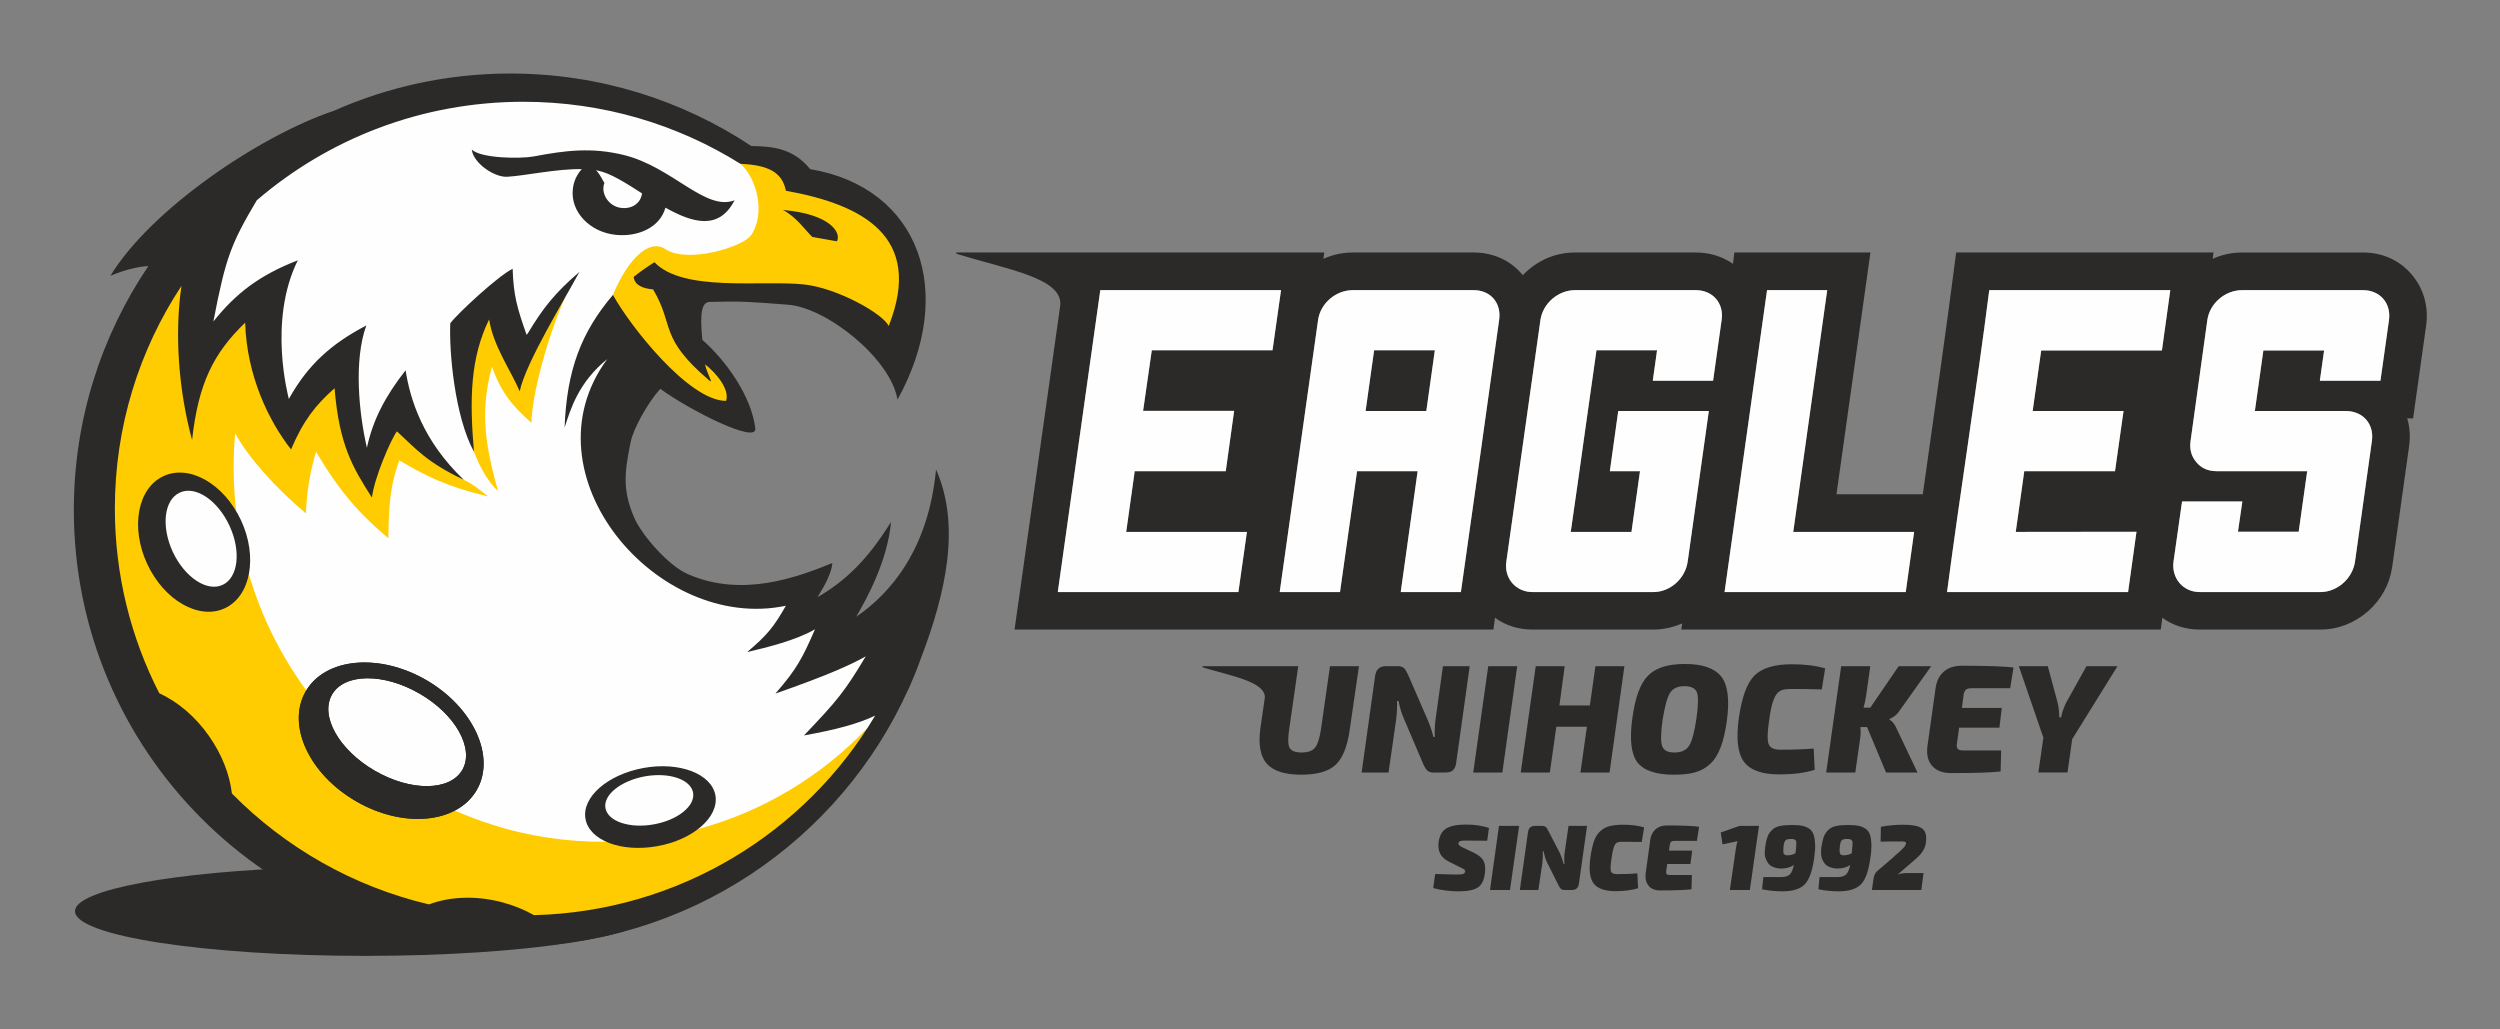 <?xml version="1.0" encoding="UTF-8"?>
<!DOCTYPE svg PUBLIC "-//W3C//DTD SVG 1.1//EN" "http://www.w3.org/Graphics/SVG/1.1/DTD/svg11.dtd">
<!-- Creator: CorelDRAW X7 -->
<svg xmlns="http://www.w3.org/2000/svg" xml:space="preserve" width="170mm" height="70mm" version="1.1" style="shape-rendering:geometricPrecision; text-rendering:geometricPrecision; image-rendering:optimizeQuality; fill-rule:evenodd; clip-rule:evenodd"
viewBox="0 0 17000 7000"
 xmlns:xlink="http://www.w3.org/1999/xlink">
 <rect x="0" y="0" width="17000" height="7000" fill="#808080" stroke="none"/>
 <defs>
  <style type="text/css">
   <![CDATA[
    .fil0 {fill:none}
    .fil1 {fill:#FEFEFE}
    .fil3 {fill:#2B2A29}
    .fil2 {fill:#FECC00}
    .fil4 {fill:#2B2A29;fill-rule:nonzero}
   ]]>
  </style>
 </defs>
 <g id="Plan_x0020_1">
  <rect class="fil0" width="17000" height="7000"/>
  <g id="_2324845984432">
   <path class="fil1" d="M1717 1328c515,-441 1164,-681 1842,-681 528,0 1041,145 1489,423 146,7 288,40 332,189 247,46 553,136 696,353 125,191 88,421 9,621l-39 98 -43 -96c-13,-26 -80,-73 -104,-88 -68,-44 -144,-81 -218,-111 -69,-27 -146,-50 -219,-58 -277,-29 -788,51 -1017,-139 -28,19 -56,38 -83,59 19,19 62,23 83,25l23 2 11 20c28,45 50,92 68,142 14,37 25,75 37,113 18,55 37,101 71,149 25,36 55,71 88,104l-19 -86 97 75c80,61 196,191 159,299l-11 30 -32 0c-176,0 -384,-204 -496,-325 -66,-73 -129,-150 -187,-229 -32,-43 -63,-88 -92,-134 -134,170 -209,339 -247,533 50,-80 112,-149 186,-209l31 -25 56 55 -23 31c-126,171 -186,369 -169,582 26,310 210,597 450,787 249,198 572,305 889,238l98 -21 -50 87c-34,59 -69,117 -112,170 -11,13 -22,25 -33,38 26,-8 52,-15 78,-24 68,-21 141,-48 203,-84l119 -70 -55 126c-34,78 -69,157 -112,230 -20,32 -41,64 -63,94 81,-29 161,-60 241,-93 73,-31 147,-64 216,-104l148 -85 -88 147c-52,87 -105,174 -167,255 -50,66 -106,129 -163,190 48,-10 95,-22 141,-34 67,-19 133,-41 196,-71l133 -65 -76 128c-496,834 -1385,1354 -2357,1379l-12 0 -11 -6c-65,-37 -135,-65 -207,-83 -151,-40 -322,-43 -469,12l-13 5 -13 -3c-517,-122 -989,-387 -1362,-765l-10 -11 -2 -15c-16,-133 -71,-261 -148,-370 -81,-116 -191,-218 -321,-277l-14 -6 -7 -14c-203,-396 -307,-832 -307,-1277 0,-549 159,-1080 460,-1539l111 -167c129,-163 263,-299 410,-424z"/>
   <path class="fil2" d="M3330 2063c-128,262 -216,572 -108,1007 43,111 98,209 165,269 -99,-346 -117,-563 -42,-845 63,173 136,265 269,381 2,-193 112,-590 228,-852 -165,171 -279,405 -310,553 -59,-138 -169,-342 -202,-513zm-363 4209c882,169 2320,-21 2932,-1323 -311,327 -708,569 -1153,689 -153,74 -385,104 -624,86 -264,2 -526,-36 -777,-117 -86,-27 -170,-59 -252,-95 -409,116 -1149,-385 -1010,-817 -173,-236 -306,-503 -391,-792 -102,227 -458,201 -594,-97 -218,-481 139,-714 508,-330 -20,-175 -23,-353 -7,-529 92,166 270,366 481,544 7,-151 27,-278 69,-419 166,280 299,425 492,588 2,-235 15,-364 74,-530 165,98 318,179 607,246 -34,-21 -91,-78 -168,-113 -254,-121 -337,-316 -466,-435 -42,57 -158,285 -174,422 -133,-206 -161,-347 -192,-729 -143,102 -272,217 -346,422 -194,-284 -245,-540 -254,-846 -176,121 -342,253 -419,646 -53,-336 -45,-633 4,-968 -1321,1435 -554,4075 1660,4497zm2140 -4672c-56,80 -433,194 -583,94 -106,-71 -249,56 -356,311 46,296 557,785 801,766 27,-77 -50,-311 -180,-341 -169,-52 -316,-495 -317,-498 -66,-6 -102,0 -125,-36 39,-33 53,-41 100,-70 231,303 1116,-63 1601,462 398,-707 -225,-998 -651,-1026 -24,-126 -186,-229 -362,-148 110,96 174,338 72,486z"/>
   <path class="fil3" d="M4439 6160c9,12 14,24 14,36 0,168 -882,304 -1971,304 -1089,0 -1972,-136 -1972,-304 0,-147 683,-270 1588,-298 -3,8 -5,16 -5,25 -15,177 503,364 1156,416 592,48 1091,-31 1190,-179z"/>
   <path class="fil3" d="M3534 2661c-58,-138 -180,-307 -208,-489 -128,262 -134,541 -103,900 -132,-241 -170,-688 -161,-874 52,-69 331,-327 424,-370 6,181 30,265 95,449l8 -10c103,-171 182,-273 351,-418 -105,196 -365,617 -406,812zm-121 3474c-180,-47 -356,-38 -496,15 -517,-122 -979,-388 -1340,-754 -15,-128 -67,-264 -155,-390 -94,-135 -215,-235 -339,-292 -193,-377 -302,-804 -302,-1256 0,-559 166,-1079 453,-1514 -48,326 -20,708 72,1048 43,-383 143,-587 361,-798 11,365 163,672 312,862 84,-197 167,-302 296,-416 31,383 122,538 254,743 17,-136 128,-393 170,-450 129,119 201,209 455,330 -279,-266 -365,-547 -396,-745 -140,178 -224,342 -263,527 -55,-236 -90,-597 -4,-832 -239,125 -398,268 -527,500 -1,-10 -145,-526 61,-943 -258,100 -420,223 -574,416 84,-437 120,-528 295,-824 487,-418 1120,-670 1813,-670 543,0 1049,155 1476,422l0 0c186,8 284,55 309,183 518,93 941,310 699,920 -37,-83 -350,-259 -577,-283 -290,-30 -821,54 -1016,-151 -47,30 -101,67 -141,100 6,59 67,79 132,85 148,248 35,324 383,620 30,26 -14,-41 -30,-111 76,59 170,172 143,249 -255,0 -659,-518 -769,-721 -216,255 -314,511 -329,903 41,-128 96,-309 290,-466 -577,784 341,1862 1215,1677 -85,148 -126,198 -263,315 132,-31 333,-80 461,-155 -86,197 -123,269 -269,437 336,-117 507,-192 614,-253 -145,243 -196,303 -420,538 218,-39 370,-80 484,-135 -472,794 -1332,1332 -2320,1357 -65,-37 -139,-67 -218,-88zm-1449 -3422c0,1 -1,1 -1,0 0,0 0,0 1,0zm2349 808c-84,-194 -64,-318 -25,-513 18,-92 114,-266 202,-364 200,146 660,378 646,269 -26,-218 -198,-460 -360,-602 -20,-197 0,-255 49,-258 222,-6 270,-1 533,19 262,19 698,365 745,645 403,-727 154,-1441 -594,-1567 -114,-140 -251,-155 -399,-157l-1 0c-469,-311 -1033,-493 -1639,-493 -427,0 -834,91 -1201,254 -502,168 -1243,669 -1518,1121 100,-40 175,-60 258,-66 -320,474 -507,1045 -507,1659 0,1639 1329,2968 2968,2968 1206,0 2244,-719 2708,-1752l1 -1c1,-2 2,-4 3,-6 28,-63 54,-127 77,-192 176,-459 274,-914 106,-1292 -52,546 -312,844 -543,1001 74,-127 213,-380 237,-645 -160,258 -308,400 -500,512 52,-83 96,-167 101,-232 -228,91 -607,240 -983,75 -129,-56 -310,-260 -364,-383zm1011 -2093c88,45 149,133 199,183l168 30c32,-58 -45,-186 -367,-213zm-1214 -184c-9,-13 -33,-65 -57,-86 4,0 8,1 11,2 85,16 191,84 302,155 -9,66 -66,107 -140,99 -84,-8 -144,-96 -116,-170zm-152 -94c-1,0 -2,1 -4,2 -33,38 -54,84 -59,136 -16,152 115,291 293,309 144,15 299,-46 337,-185 185,104 364,156 470,-50 -199,76 -421,-226 -753,-308 -217,-53 -394,-32 -614,10 -90,16 -356,14 -420,-47 11,94 155,190 241,185 123,-7 336,-55 509,-52z"/>
   <path class="fil3" d="M4377 5222c244,-44 462,40 488,187 25,147 -152,302 -396,345 -244,44 -463,-39 -488,-187 -25,-147 152,-301 396,-345zm9 57c165,-29 311,21 327,111 16,90 -104,187 -269,216 -165,29 -311,-21 -327,-111 -16,-90 105,-186 269,-216z"/>
   <path class="fil3" d="M2898 4624c321,186 475,521 344,748 -132,228 -499,263 -820,77 -321,-185 -475,-520 -343,-748 132,-228 498,-262 819,-77zm-46 92c245,141 375,374 292,519 -84,145 -350,148 -595,6 -244,-141 -375,-373 -291,-518 83,-145 350,-148 594,-7z"/>
   <path class="fil3" d="M2898 4624c321,186 475,521 344,748 -132,228 -499,263 -820,77 -321,-185 -475,-520 -343,-748 132,-228 498,-262 819,-77zm-46 92c245,141 375,374 292,519 -84,145 -350,148 -595,6 -244,-141 -375,-373 -291,-518 83,-145 350,-148 594,-7z"/>
   <path class="fil3" d="M1639 3538c115,248 66,516 -110,598 -176,82 -412,-53 -528,-301 -115,-248 -66,-515 110,-597 176,-83 412,52 528,300zm-79 36c81,173 60,354 -46,403 -106,50 -258,-51 -339,-224 -80,-173 -60,-354 47,-403 106,-50 257,50 338,224z"/>
  </g>
  <g id="_2324845980208">
   <g>
    <path class="fil4" d="M9241 4530l-63 433c-16,114 -48,193 -96,238 -48,45 -127,67 -235,67 -108,0 -185,-24 -231,-73 -45,-49 -60,-129 -46,-239l31 -213c2,-106 -218,-144 -423,-205l-2 -8c218,0 435,0 652,0l-62 433c-9,60 -8,101 3,122 12,21 39,32 81,32 44,0 75,-11 92,-33 18,-23 32,-65 41,-128l61 -426 197 0zm753 0l-92 658c-3,23 -11,39 -22,50 -11,10 -28,15 -50,15l-82 0c-19,0 -33,-4 -43,-14 -9,-9 -19,-25 -28,-46l-133 -312c-12,-27 -24,-65 -34,-114l-10 0c1,40 -1,82 -6,125l-52 361 -183 0 92 -658c7,-44 31,-65 73,-65l82 0c19,0 33,5 42,14 9,9 18,25 28,47l130 299c17,39 31,80 41,121l10 0c-2,-38 -1,-78 5,-120l50 -361 182 0zm222 723l-198 0 102 -723 197 0 -101 723zm830 -723l-101 723 -198 0 44 -311 -208 0 -44 311 -198 0 102 -723 197 0 -36 267 207 0 38 -267 197 0zm411 -15c119,0 201,28 247,85 45,56 58,156 39,299 -10,73 -24,134 -42,181 -18,48 -41,86 -71,114 -30,28 -64,47 -103,58 -39,11 -87,16 -145,16 -121,0 -203,-28 -247,-83 -43,-56 -55,-156 -35,-301 19,-142 55,-239 108,-291 52,-52 135,-78 249,-78zm-3 151c-46,0 -79,15 -98,46 -19,30 -36,93 -51,187 -12,88 -13,146 -2,175 10,29 38,43 83,43 47,0 80,-15 100,-46 19,-30 36,-92 50,-187 13,-89 13,-148 3,-176 -11,-28 -39,-42 -85,-42zm879 424l7 145c-67,21 -148,31 -242,31 -117,0 -197,-29 -240,-87 -42,-58 -53,-156 -34,-295 20,-142 55,-238 106,-290 51,-51 136,-77 253,-77 87,0 163,9 228,28l-23 143c-74,-2 -145,-3 -214,-3 -32,0 -56,5 -72,15 -17,10 -31,30 -42,60 -12,30 -22,77 -30,139 -12,80 -13,133 -4,159 10,27 36,40 80,40 93,0 168,-3 227,-8zm517 -202l-1 6c20,11 38,34 52,69l138 290 -214 0 -129 -309 -45 0c2,27 2,50 -1,71l-34 238 -198 0 102 -723 198 0 -29 205c-4,27 -10,52 -17,77l46 0 193 -282 221 0 -213 300c-17,27 -40,47 -69,58zm819 -208l-260 0c-19,0 -33,3 -41,10 -8,7 -14,20 -16,38l-11 86 271 0 -16 134 -274 0 -15 109c-3,16 -1,28 6,35 7,8 19,11 36,11l259 0 -4 143c-59,7 -171,11 -336,11 -59,0 -103,-17 -131,-51 -28,-33 -38,-78 -30,-135l55 -392c7,-48 25,-85 56,-112 31,-27 72,-40 124,-40 169,0 286,4 350,12l-23 141zm422 346l-32 227 -198 0 34 -237 -167 -486 197 0 67 248c7,32 11,65 11,100l13 0c4,-29 16,-63 34,-100l138 -248 211 0 -308 496z"/>
    <path class="fil3" d="M14650 3133c-1,7 -2,14 -3,21l9 0c-2,-7 -4,-14 -6,-21z"/>
    <path class="fil3" d="M15046 1760c62,-28 129,-43 200,-43 274,0 548,0 822,0 129,0 247,50 331,149 83,97 116,220 99,346 -30,211 -60,422 -89,633l-40 0c18,60 22,124 13,189 -38,273 -77,547 -115,821 -17,118 -75,223 -165,302 -91,79 -202,124 -323,124 -274,0 -547,0 -821,0 -94,0 -181,-27 -254,-80l-11 80c-1087,0 -2173,0 -3260,0l6 -42c-61,27 -127,42 -196,42 -274,0 -548,0 -822,0 -94,0 -182,-27 -255,-80l-11 80c-1085,0 -2170,0 -3256,0 104,-733 207,-1466 310,-2199 26,-190 -353,-248 -705,-356l-2 -9c834,0 1669,0 2503,0l-6 43c62,-28 130,-43 200,-43 274,0 548,0 822,0 130,0 251,52 334,154 95,-98 218,-154 355,-154 274,0 547,0 821,0 93,0 180,26 253,77l10 -77c309,0 617,0 925,0 -77,548 -154,1096 -231,1644 196,0 391,0 587,0 76,-548 157,-1095 227,-1644 485,0 971,0 1456,0l294 0 -6 43zm-7214 622l821 0 58 -409 -1229 0c-96,684 -192,1368 -289,2053l1228 0 58 -409 -821 0 58 -413 619 0 57 -410 -619 0c13,-92 33,-230 59,-412zm1512 0l413 0 -58 413 -413 0c25,-185 46,-322 58,-413zm850 -206c17,-114 -57,-203 -173,-203l-822 0c-115,0 -220,89 -236,203 -87,616 -174,1233 -261,1850l410 0c38,-274 77,-548 116,-822l412 0 -115 822 409 0c88,-617 174,-1234 260,-1850zm662 206l412 0 -29 207 410 0 58 -413c17,-114 -60,-203 -176,-203l-821 0c-114,0 -219,90 -235,203 -77,548 -155,1096 -232,1644 -16,112 64,206 178,206l822 0c115,0 217,-93 233,-206 48,-342 96,-684 144,-1025l-616 0 -57 409 205 0 -58 413 -413 0c40,-274 73,-514 102,-720l73 -515zm1569 -409l-409 0c-96,684 -193,1368 -289,2053 411,0 821,0 1232,0l57 -409 -822 0 231 -1644zm1455 410l821 0 57 -410 -1231 0c-87,684 -197,1368 -287,2053l1231 0 57 -410 -821 1 58 -413 617 0 58 -409 -618 0 58 -412zm1511 0l413 0 -29 206 412 0 58 -412c16,-115 -61,-204 -177,-204l-822 0c-115,0 -220,90 -236,203 -38,274 -76,548 -114,822 -8,58 5,106 41,147 33,39 78,59 136,59l616 0 -58 412 -413 0 30 -206 -410 0 -58 409c-15,112 64,207 178,207l821 0c115,0 219,-93 235,-207l115 -821c16,-115 -61,-203 -177,-203l-619 0 58 -412z"/>
    <g>
     <path class="fil1" d="M15391 2383l413 0 -29 206 412 0 58 -412c16,-115 -61,-204 -177,-204l-822 0c-115,0 -220,90 -236,203 -38,274 -76,548 -114,822 -8,58 5,106 41,147 33,39 78,59 136,59l616 0 -58 412 -413 0 30 -206 -410 0 -58 409c-15,112 64,207 178,207l821 0c115,0 219,-93 235,-207l115 -821c16,-115 -61,-203 -177,-203l-619 0 58 -412z"/>
     <path class="fil1" d="M13880 2383l821 0 57 -410 -1231 0c-87,684 -197,1368 -287,2053l1231 0 57 -410 -821 1 58 -413 617 0 58 -409 -618 0 58 -412z"/>
     <path class="fil1" d="M12425 1973l-409 0c-96,684 -193,1368 -289,2053 411,0 821,0 1232,0l57 -409 -822 0 231 -1644z"/>
     <path class="fil1" d="M10856 2382l412 0 -29 207 410 0 58 -413c17,-114 -60,-203 -176,-203l-821 0c-114,0 -219,90 -235,203 -77,548 -155,1096 -232,1644 -16,112 64,206 178,206l822 0c115,0 217,-93 233,-206 48,-342 96,-684 144,-1025l-616 0 -57 409 205 0 -58 413 -413 0c40,-274 73,-514 102,-720l73 -515z"/>
     <path class="fil1" d="M10194 2176c17,-114 -57,-203 -173,-203l-822 0c-115,0 -220,89 -236,203 -87,616 -174,1233 -261,1850l410 0c38,-274 77,-548 116,-822l412 0 -115 822 409 0c88,-617 174,-1234 260,-1850zm-850 206l413 0 -58 413 -413 0c25,-185 46,-322 58,-413z"/>
     <path class="fil1" d="M7832 2382l821 0 58 -409 -1229 0c-96,684 -192,1368 -289,2053l1228 0 58 -409 -821 0 58 -413 619 0 57 -410 -619 0c13,-92 33,-230 59,-412z"/>
    </g>
   </g>
   <path class="fil4" d="M9942 5904l-80 -40c-34,-16 -57,-36 -68,-57 -11,-22 -15,-47 -12,-77 6,-46 23,-79 52,-96 29,-18 74,-27 135,-27 59,0 111,8 156,23l-12 87c-51,-1 -102,-1 -153,-1 -14,0 -25,1 -31,4 -6,2 -10,7 -12,14 0,5 1,9 5,13 3,4 11,9 23,15l74 35c34,16 57,35 68,55 11,20 15,47 11,81 -5,49 -21,83 -47,101 -26,18 -71,27 -135,27 -56,0 -113,-7 -170,-22l13 -96c81,3 131,4 150,4 19,0 32,-2 40,-4 8,-3 12,-8 14,-15 1,-5 0,-9 -3,-12 -2,-4 -9,-8 -18,-12zm326 148l-136 0 61 -436 137 0 -62 436zm524 -436l-55 391c-2,16 -7,27 -15,34 -8,8 -20,11 -35,11l-46 0c-13,0 -22,-3 -28,-9 -7,-7 -13,-18 -20,-33l-75 -150c-8,-16 -15,-40 -22,-72l-5 0c1,30 0,57 -3,81l-27 183 -126 0 55 -391c2,-16 7,-27 15,-34 8,-7 19,-11 35,-11l45 0c7,0 13,1 18,3 4,1 9,4 13,9 3,5 6,9 8,13 2,3 5,9 9,17l74 143c10,22 19,47 26,75l5 0c-2,-25 -2,-50 1,-74l27 -186 126 0zm342 323l5 101c-44,13 -94,20 -151,20 -74,0 -124,-17 -151,-52 -26,-34 -34,-94 -22,-179 6,-45 15,-81 24,-109 10,-28 24,-50 42,-67 18,-17 39,-29 63,-35 24,-6 55,-10 92,-10 54,0 102,6 144,18l-16 99c-61,0 -106,-1 -135,-1 -16,0 -28,3 -36,7 -8,5 -14,16 -20,32 -5,16 -10,42 -15,76 -6,43 -8,71 -4,85 4,13 17,20 40,20 57,0 104,-2 140,-5zm405 -221l-152 0c-11,0 -18,2 -23,6 -5,4 -8,10 -9,20l-6 40 158 0 -12 91 -158 0 -7 50c-3,17 5,25 23,25l152 0 -3 97c-37,5 -108,8 -213,8 -36,0 -62,-11 -79,-33 -18,-22 -24,-51 -19,-86l31 -226c4,-30 16,-53 36,-71 19,-17 45,-26 76,-26 105,0 178,3 220,9l-15 96zm360 334l-136 0 40 -275c3,-23 7,-42 12,-57l-102 22 -12 -81 128 -45 132 0 -62 436zm92 -88l123 0c26,0 45,-6 57,-18 12,-12 21,-34 27,-64 -23,16 -52,24 -85,24 -21,0 -39,-4 -54,-10 -15,-6 -26,-14 -34,-24 -7,-10 -14,-21 -18,-33 -5,-13 -7,-26 -7,-39 1,-14 2,-26 3,-39 4,-29 9,-53 16,-70 6,-18 16,-33 30,-46 13,-14 31,-23 53,-28 23,-5 51,-7 87,-7 28,0 52,2 70,6 19,5 35,12 48,22 13,11 22,25 27,42 5,17 8,39 9,65 1,26 -2,56 -7,92 -12,87 -34,146 -64,177 -31,31 -81,47 -151,47 -50,0 -96,-5 -139,-14l9 -83zm137 -208c-2,25 -2,41 1,48 4,8 12,12 26,12 20,0 38,-5 54,-14 6,-45 7,-72 5,-81 -3,-9 -12,-15 -27,-16 -3,0 -7,0 -11,0 -17,0 -29,3 -35,10 -6,6 -11,20 -13,41zm245 208l123 0c26,0 45,-6 58,-18 12,-12 21,-34 27,-64 -24,16 -52,24 -86,24 -20,0 -38,-4 -53,-10 -15,-6 -27,-14 -34,-24 -8,-10 -14,-21 -19,-33 -4,-13 -6,-26 -6,-39 0,-14 1,-26 2,-39 5,-29 10,-53 16,-70 7,-18 17,-33 30,-46 13,-14 31,-23 54,-28 22,-5 51,-7 86,-7 29,0 52,2 71,6 19,5 34,12 48,22 13,11 22,25 27,42 5,17 8,39 9,65 0,26 -2,56 -8,92 -12,87 -33,146 -64,177 -31,31 -81,47 -151,47 -49,0 -95,-5 -138,-14l8 -83zm138 -208c-3,25 -2,41 1,48 3,8 12,12 25,12 20,0 39,-5 55,-14 5,-45 7,-72 4,-81 -3,-9 -12,-15 -27,-16 -3,0 -6,0 -10,0 -18,0 -29,3 -36,10 -6,6 -10,20 -12,41zm277 -33l2 -101c50,-9 102,-14 154,-14 58,0 100,8 124,24 24,16 34,46 29,90 -2,23 -9,44 -20,62 -10,19 -29,39 -56,62l-117 101c19,-7 39,-10 61,-10l115 0 -15 115 -336 0 10 -71c3,-24 11,-42 22,-54l104 -89c8,-7 17,-15 26,-24 10,-8 17,-15 22,-19 5,-5 10,-10 16,-15 6,-6 10,-10 13,-13 3,-3 6,-6 9,-10 3,-4 5,-7 6,-10 1,-3 2,-6 3,-9 2,-6 1,-11 -4,-13 -4,-2 -12,-3 -24,-3 -56,0 -104,0 -144,1z"/>
  </g>
 </g>
</svg>
